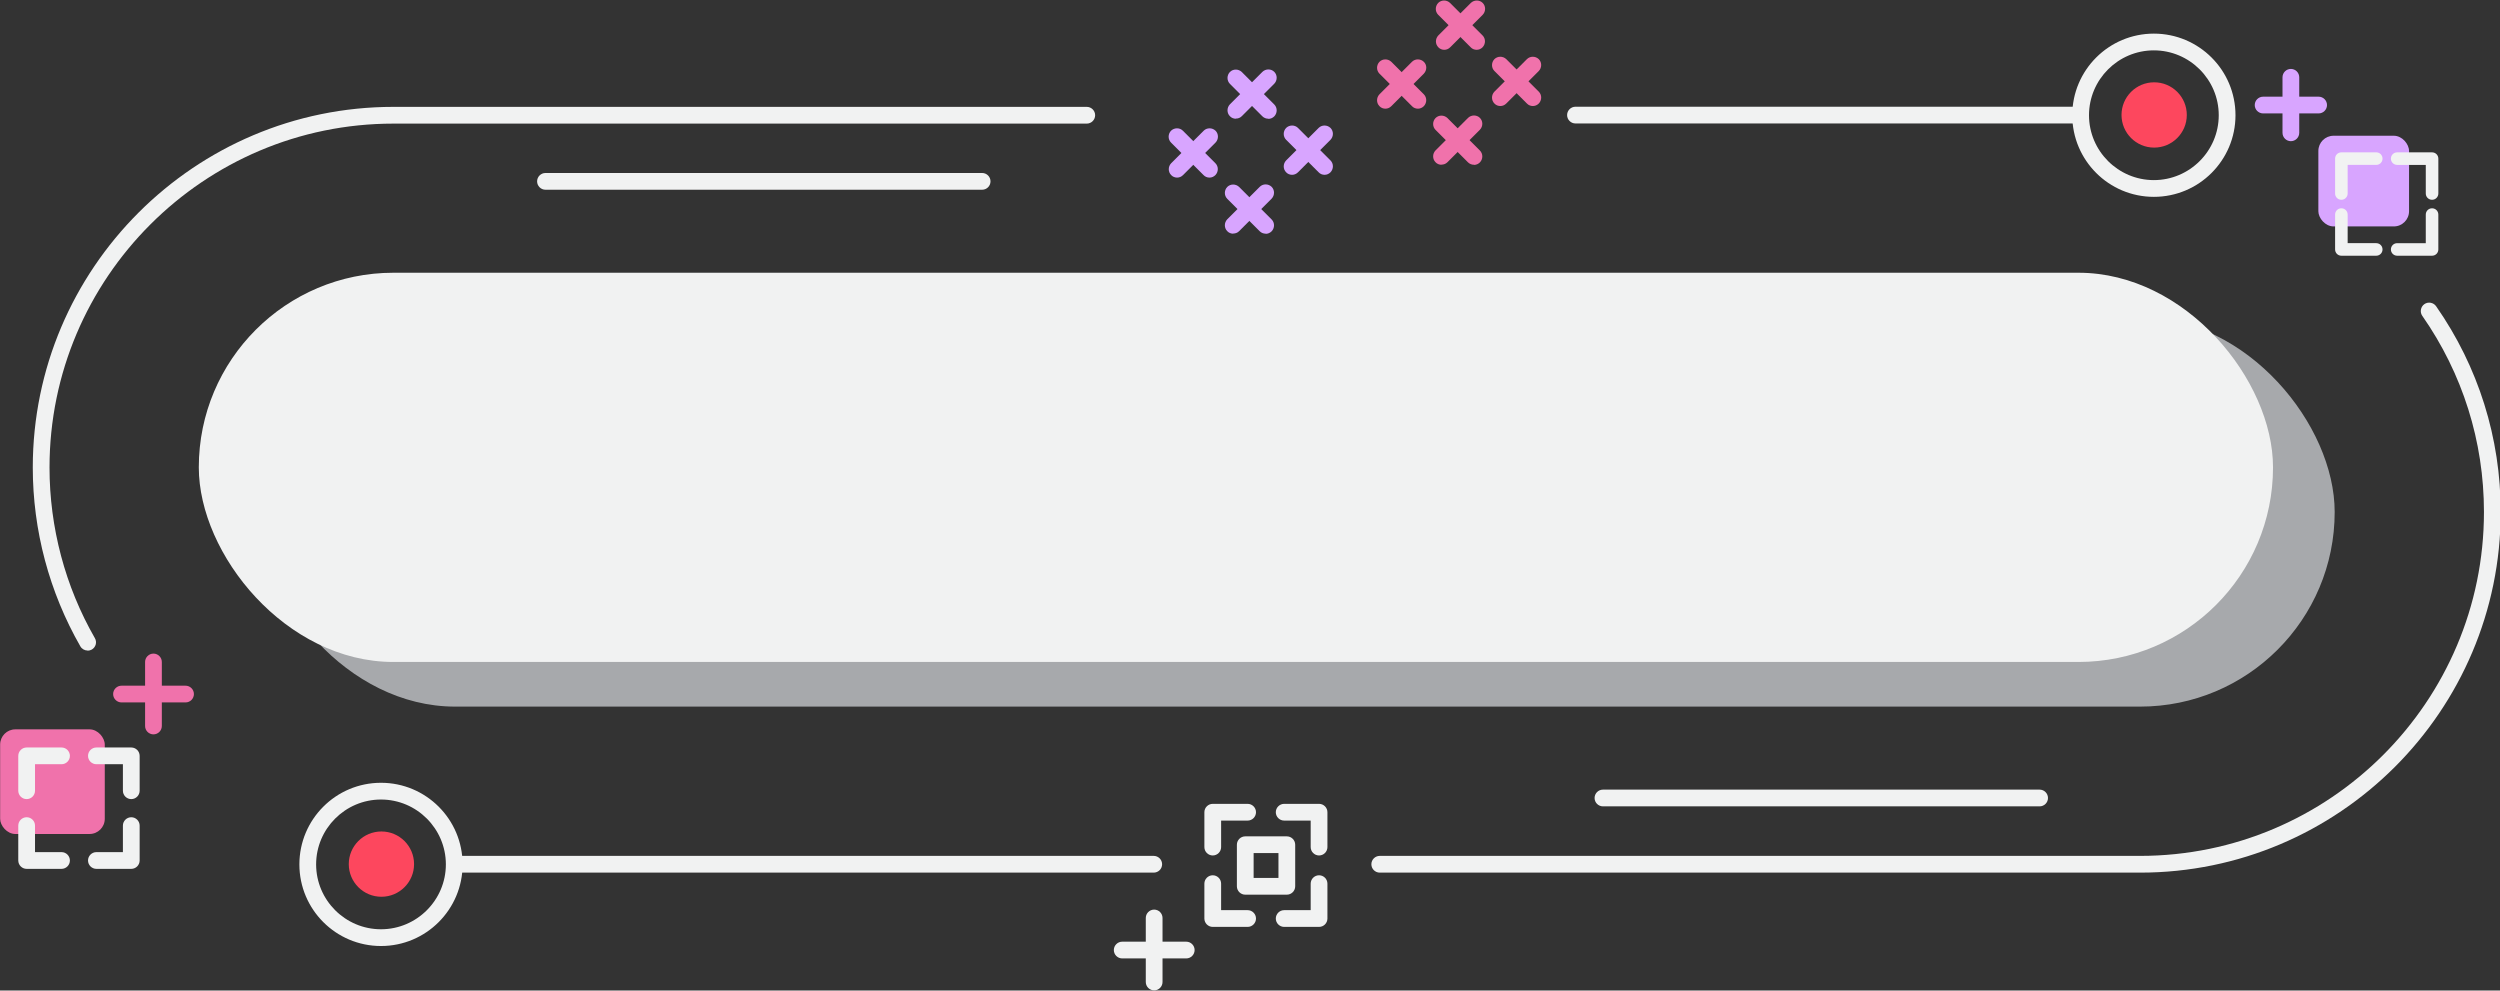 <?xml version="1.0" encoding="UTF-8"?>
<!DOCTYPE svg PUBLIC '-//W3C//DTD SVG 1.0//EN'
          'http://www.w3.org/TR/2001/REC-SVG-20010904/DTD/svg10.dtd'>
<svg height="71.0" preserveAspectRatio="xMidYMid meet" version="1.0" viewBox="37.5 14.9 179.2 71.0" width="179.2" xmlns="http://www.w3.org/2000/svg" xmlns:xlink="http://www.w3.org/1999/xlink" zoomAndPan="magnify"
><rect x="37.5" y="14.9" width="179.2" height="71.0" fill="#333333" stroke="none"/><g id="change1_1"
  ><path d="m120.2,77.45h-50.08c-.33,0-.6-.27-.6-.6s.27-.6.6-.6h50.08c.33,0,.6.27.6.6s-.27.6-.6.6Z" fill="#f1f2f2"
  /></g
  ><g id="change1_2"
  ><path d="m190.9,77.45h-54.5c-.33,0-.6-.27-.6-.6s.27-.6.6-.6h54.5c13.59,0,24.65-11.06,24.65-24.65,0-5.06-1.53-9.92-4.42-14.06-.19-.27-.12-.65.15-.84.27-.19.65-.12.84.15,3.03,4.34,4.63,9.44,4.63,14.75,0,14.25-11.6,25.85-25.85,25.85Z" fill="#f1f2f2"
  /></g
  ><g id="change2_1"
  ><rect fill="#a7a9ac" height="27.9" rx="13.95" ry="13.95" width="148.68" x="56.17" y="37.65"
  /></g
  ><g id="change1_3"
  ><path d="m186.48,23.75h-36.05c-.33,0-.6-.27-.6-.6s.27-.6.6-.6h36.05c.33,0,.6.27.6.6s-.27.6-.6.6Z" fill="#f1f2f2"
  /></g
  ><g id="change1_4"
  ><path d="m43.78,61.53c-.21,0-.41-.11-.52-.3-2.23-3.89-3.41-8.32-3.41-12.82,0-14.25,11.6-25.85,25.85-25.85h49.7c.33,0,.6.27.6.6s-.27.6-.6.6h-49.7c-13.59,0-24.65,11.06-24.65,24.65,0,4.29,1.12,8.52,3.25,12.23.17.29.07.65-.22.82-.09.05-.2.08-.3.08Z" fill="#f1f2f2"
  /></g
  ><g id="change1_5"
  ><rect fill="#f1f2f2" height="27.9" rx="13.95" ry="13.95" width="148.68" x="51.75" y="34.45"
  /></g
  ><g id="change3_1"
  ><rect fill="#f072ab" height="7.5" rx="1.09" ry="1.09" width="7.5" x="37.51" y="67.18"
  /></g
  ><g id="change1_6"
  ><path d="m46.91,77.18h-2.5c-.33,0-.6-.27-.6-.6s.27-.6.6-.6h1.9v-1.9c0-.33.27-.6.6-.6s.6.27.6.6v2.5c0,.33-.27.6-.6.6Z" fill="#f1f2f2"
  /></g
  ><g id="change1_7"
  ><path d="m41.91,77.18h-2.5c-.33,0-.6-.27-.6-.6v-2.5c0-.33.27-.6.6-.6s.6.27.6.6v1.9h1.9c.33,0,.6.27.6.6s-.27.6-.6.6Z" fill="#f1f2f2"
  /></g
  ><g id="change1_8"
  ><path d="m39.41,72.18c-.33,0-.6-.27-.6-.6v-2.5c0-.33.27-.6.6-.6h2.5c.33,0,.6.27.6.6s-.27.6-.6.6h-1.9v1.9c0,.33-.27.6-.6.6Z" fill="#f1f2f2"
  /></g
  ><g id="change1_9"
  ><path d="m46.91,72.18c-.33,0-.6-.27-.6-.6v-1.9h-1.9c-.33,0-.6-.27-.6-.6s.27-.6.6-.6h2.5c.33,0,.6.27.6.6v2.5c0,.33-.27.6-.6.6Z" fill="#f1f2f2"
  /></g
  ><g id="change3_2"
  ><path d="m50.8,65.25h-4.59c-.33,0-.6-.27-.6-.6s.27-.6.6-.6h4.59c.33,0,.6.27.6.6s-.27.6-.6.6Z" fill="#f072ab"
  /></g
  ><g id="change3_3"
  ><path d="m48.5,67.54c-.33,0-.6-.27-.6-.6v-4.59c0-.33.27-.6.6-.6s.6.27.6.6v4.59c0,.33-.27.6-.6.6Z" fill="#f072ab"
  /></g
  ><g id="change4_1"
  ><circle cx="64.84" cy="76.84" fill="#fd475e" r="2.34"
  /></g
  ><g id="change1_10"
  ><path d="m64.81,82.71c-3.23,0-5.85-2.62-5.85-5.85s2.62-5.85,5.85-5.85,5.85,2.62,5.85,5.85-2.62,5.85-5.85,5.85Zm0-10.5c-2.56,0-4.65,2.09-4.65,4.65s2.09,4.65,4.65,4.65,4.65-2.09,4.65-4.65-2.09-4.65-4.65-4.65Z" fill="#f1f2f2"
  /></g
  ><g id="change4_2"
  ><circle cx="191.91" cy="23.14" fill="#fd475e" r="2.34"
  /></g
  ><g id="change1_11"
  ><path d="m191.89,29.01c-3.23,0-5.85-2.62-5.85-5.85s2.62-5.85,5.85-5.85,5.85,2.62,5.85,5.85-2.62,5.85-5.85,5.85Zm0-10.5c-2.56,0-4.65,2.09-4.65,4.65s2.09,4.65,4.65,4.65,4.65-2.09,4.65-4.65-2.09-4.65-4.65-4.65Z" fill="#f1f2f2"
  /></g
  ><g id="change5_1"
  ><rect fill="#d8a5ff" height="6.5" rx="1.09" ry="1.09" width="6.5" x="203.68" y="24.63"
  /></g
  ><g id="change1_12"
  ><path d="m211.83,33.23h-2.5c-.25,0-.45-.2-.45-.45s.2-.45.45-.45h2.05v-2.05c0-.25.2-.45.45-.45s.45.2.45.45v2.5c0,.25-.2.45-.45.45Z" fill="#f1f2f2"
  /></g
  ><g id="change1_13"
  ><path d="m207.83,33.23h-2.5c-.25,0-.45-.2-.45-.45v-2.5c0-.25.2-.45.45-.45s.45.2.45.45v2.05h2.05c.25,0,.45.2.45.45s-.2.45-.45.45Z" fill="#f1f2f2"
  /></g
  ><g id="change1_14"
  ><path d="m205.33,29.22c-.25,0-.45-.2-.45-.45v-2.5c0-.25.2-.45.45-.45h2.5c.25,0,.45.2.45.45s-.2.45-.45.45h-2.05v2.05c0,.25-.2.45-.45.45Z" fill="#f1f2f2"
  /></g
  ><g id="change1_15"
  ><path d="m211.83,29.22c-.25,0-.45-.2-.45-.45v-2.05h-2.05c-.25,0-.45-.2-.45-.45s.2-.45.45-.45h2.5c.25,0,.45.2.45.45v2.5c0,.25-.2.45-.45.45Z" fill="#f1f2f2"
  /></g
  ><g id="change5_2"
  ><path d="m203.7,23.03h-3.98c-.33,0-.6-.27-.6-.6s.27-.6.6-.6h3.98c.33,0,.6.27.6.6s-.27.6-.6.6Z" fill="#d8a5ff"
  /></g
  ><g id="change5_3"
  ><path d="m201.71,25.02c-.33,0-.6-.27-.6-.6v-3.98c0-.33.27-.6.6-.6s.6.27.6.6v3.98c0,.33-.27.6-.6.6Z" fill="#d8a5ff"
  /></g
  ><g id="change1_16"
  ><path d="m132.05,81.34h-2.5c-.33,0-.6-.27-.6-.6s.27-.6.6-.6h1.9v-1.9c0-.33.27-.6.6-.6s.6.27.6.6v2.5c0,.33-.27.6-.6.6Z" fill="#f1f2f2"
  /></g
  ><g id="change1_17"
  ><path d="m126.93,81.34h-2.5c-.33,0-.6-.27-.6-.6v-2.5c0-.33.27-.6.6-.6s.6.27.6.6v1.9h1.9c.33,0,.6.27.6.6s-.27.6-.6.6Z" fill="#f1f2f2"
  /></g
  ><g id="change1_18"
  ><path d="m124.43,76.22c-.33,0-.6-.27-.6-.6v-2.5c0-.33.27-.6.6-.6h2.5c.33,0,.6.27.6.6s-.27.6-.6.6h-1.9v1.9c0,.33-.27.6-.6.6Z" fill="#f1f2f2"
  /></g
  ><g id="change1_19"
  ><path d="m132.05,76.22c-.33,0-.6-.27-.6-.6v-1.9h-1.9c-.33,0-.6-.27-.6-.6s.27-.6.6-.6h2.5c.33,0,.6.27.6.6v2.5c0,.33-.27.6-.6.6Z" fill="#f1f2f2"
  /></g
  ><g id="change1_20"
  ><path d="m129.74,79.03h-2.98c-.33,0-.6-.27-.6-.6v-2.98c0-.33.27-.6.6-.6h2.98c.33,0,.6.27.6.6v2.98c0,.33-.27.6-.6.6Zm-2.38-1.2h1.78v-1.78h-1.78v1.78Z" fill="#f1f2f2"
  /></g
  ><g id="change1_21"
  ><path d="m122.53,83.6h-4.59c-.33,0-.6-.27-.6-.6s.27-.6.6-.6h4.59c.33,0,.6.27.6.6s-.27.6-.6.6Z" fill="#f1f2f2"
  /></g
  ><g id="change1_22"
  ><path d="m120.23,85.89c-.33,0-.6-.27-.6-.6v-4.59c0-.33.27-.6.6-.6s.6.27.6.6v4.59c0,.33-.27.6-.6.6Z" fill="#f1f2f2"
  /></g
  ><g id="change1_23"
  ><path d="m107.9,28.5h-31.3c-.33,0-.6-.27-.6-.6s.27-.6.6-.6h31.3c.33,0,.6.27.6.6s-.27.6-.6.6Z" fill="#f1f2f2"
  /></g
  ><g id="change1_24"
  ><path d="m183.7,72.7h-31.3c-.33,0-.6-.27-.6-.6s.27-.6.6-.6h31.3c.33,0,.6.27.6.6s-.27.6-.6.6Z" fill="#f1f2f2"
  /></g
  ><g id="change3_4"
  ><path d="m143.34,18.47c-.15,0-.31-.06-.42-.18l-2.33-2.33c-.23-.23-.23-.61,0-.85.23-.23.61-.23.85,0l2.33,2.33c.23.23.23.61,0,.85-.12.12-.27.18-.42.18Z" fill="#f072ab"
  /></g
  ><g id="change3_5"
  ><path d="m141.02,18.47c-.15,0-.31-.06-.42-.18-.23-.23-.23-.61,0-.85l2.33-2.33c.24-.23.62-.23.85,0s.23.61,0,.85l-2.33,2.33c-.12.12-.27.18-.42.18Z" fill="#f072ab"
  /></g
  ><g id="change3_6"
  ><path d="m139.13,22.69c-.15,0-.31-.06-.42-.18l-2.33-2.33c-.23-.23-.23-.61,0-.85.23-.23.61-.23.85,0l2.33,2.33c.23.23.23.61,0,.85-.12.12-.27.18-.42.18Z" fill="#f072ab"
  /></g
  ><g id="change3_7"
  ><path d="m136.8,22.69c-.15,0-.31-.06-.42-.18-.23-.23-.23-.61,0-.85l2.33-2.33c.23-.23.61-.23.85,0s.23.61,0,.85l-2.33,2.33c-.12.12-.27.18-.42.18Z" fill="#f072ab"
  /></g
  ><g id="change3_8"
  ><path d="m143.15,26.71c-.15,0-.31-.06-.42-.17l-2.33-2.33c-.23-.23-.23-.61,0-.85.23-.23.61-.23.85,0l2.33,2.33c.23.23.23.61,0,.85-.12.12-.27.18-.42.18Z" fill="#f072ab"
  /></g
  ><g id="change3_9"
  ><path d="m140.82,26.71c-.15,0-.31-.06-.42-.18-.23-.23-.23-.61,0-.85l2.33-2.33c.24-.23.62-.23.85,0s.23.61,0,.85l-2.33,2.33c-.12.12-.27.17-.42.17Z" fill="#f072ab"
  /></g
  ><g id="change3_10"
  ><path d="m147.37,22.5c-.15,0-.31-.06-.42-.18l-2.33-2.33c-.23-.23-.23-.61,0-.85.23-.23.61-.23.85,0l2.33,2.33c.23.23.23.61,0,.85-.12.12-.27.18-.42.18Z" fill="#f072ab"
  /></g
  ><g id="change3_11"
  ><path d="m145.04,22.5c-.15,0-.31-.06-.42-.18-.23-.23-.23-.61,0-.85l2.33-2.33c.23-.23.61-.23.85,0,.23.23.23.61,0,.85l-2.33,2.33c-.12.12-.27.18-.42.18Z" fill="#f072ab"
  /></g
  ><g id="change5_4"
  ><path d="m128.41,23.41c-.15,0-.31-.06-.42-.17l-2.33-2.33c-.23-.23-.23-.61,0-.85.23-.23.61-.23.85,0l2.33,2.33c.23.23.23.61,0,.85-.12.12-.27.18-.42.18Z" fill="#d8a5ff"
  /></g
  ><g id="change5_5"
  ><path d="m126.08,23.41c-.15,0-.31-.06-.42-.18-.23-.23-.23-.61,0-.85l2.33-2.33c.24-.23.62-.23.85,0s.23.61,0,.85l-2.33,2.33c-.12.12-.27.17-.42.17Z" fill="#d8a5ff"
  /></g
  ><g id="change5_6"
  ><path d="m124.19,27.63c-.15,0-.31-.06-.42-.18l-2.33-2.33c-.23-.23-.23-.61,0-.85.24-.23.62-.23.85,0l2.33,2.33c.23.23.23.61,0,.85-.12.12-.27.18-.42.18Z" fill="#d8a5ff"
  /></g
  ><g id="change5_7"
  ><path d="m121.87,27.63c-.15,0-.31-.06-.42-.18-.23-.23-.23-.61,0-.85l2.33-2.33c.23-.23.61-.23.85,0,.23.23.23.61,0,.85l-2.33,2.33c-.12.12-.27.18-.42.18Z" fill="#d8a5ff"
  /></g
  ><g id="change5_8"
  ><path d="m128.22,31.65c-.15,0-.31-.06-.42-.17l-2.33-2.33c-.23-.23-.23-.61,0-.85.23-.23.61-.23.85,0l2.33,2.33c.23.23.23.61,0,.85-.12.12-.27.18-.42.18Z" fill="#d8a5ff"
  /></g
  ><g id="change5_9"
  ><path d="m125.89,31.65c-.15,0-.31-.06-.42-.18-.23-.23-.23-.61,0-.85l2.33-2.33c.23-.23.61-.23.85,0,.23.23.23.61,0,.85l-2.33,2.33c-.12.12-.27.17-.42.17Z" fill="#d8a5ff"
  /></g
  ><g id="change5_10"
  ><path d="m132.44,27.43c-.15,0-.31-.06-.42-.18l-2.33-2.33c-.23-.23-.23-.61,0-.85.24-.23.62-.23.85,0l2.33,2.33c.23.23.23.61,0,.85-.12.12-.27.18-.42.18Z" fill="#d8a5ff"
  /></g
  ><g id="change5_11"
  ><path d="m130.11,27.43c-.15,0-.31-.06-.42-.18-.23-.23-.23-.61,0-.85l2.33-2.33c.23-.23.61-.23.85,0,.23.23.23.61,0,.85l-2.33,2.33c-.12.12-.27.18-.42.18Z" fill="#d8a5ff"
  /></g
></svg
>
